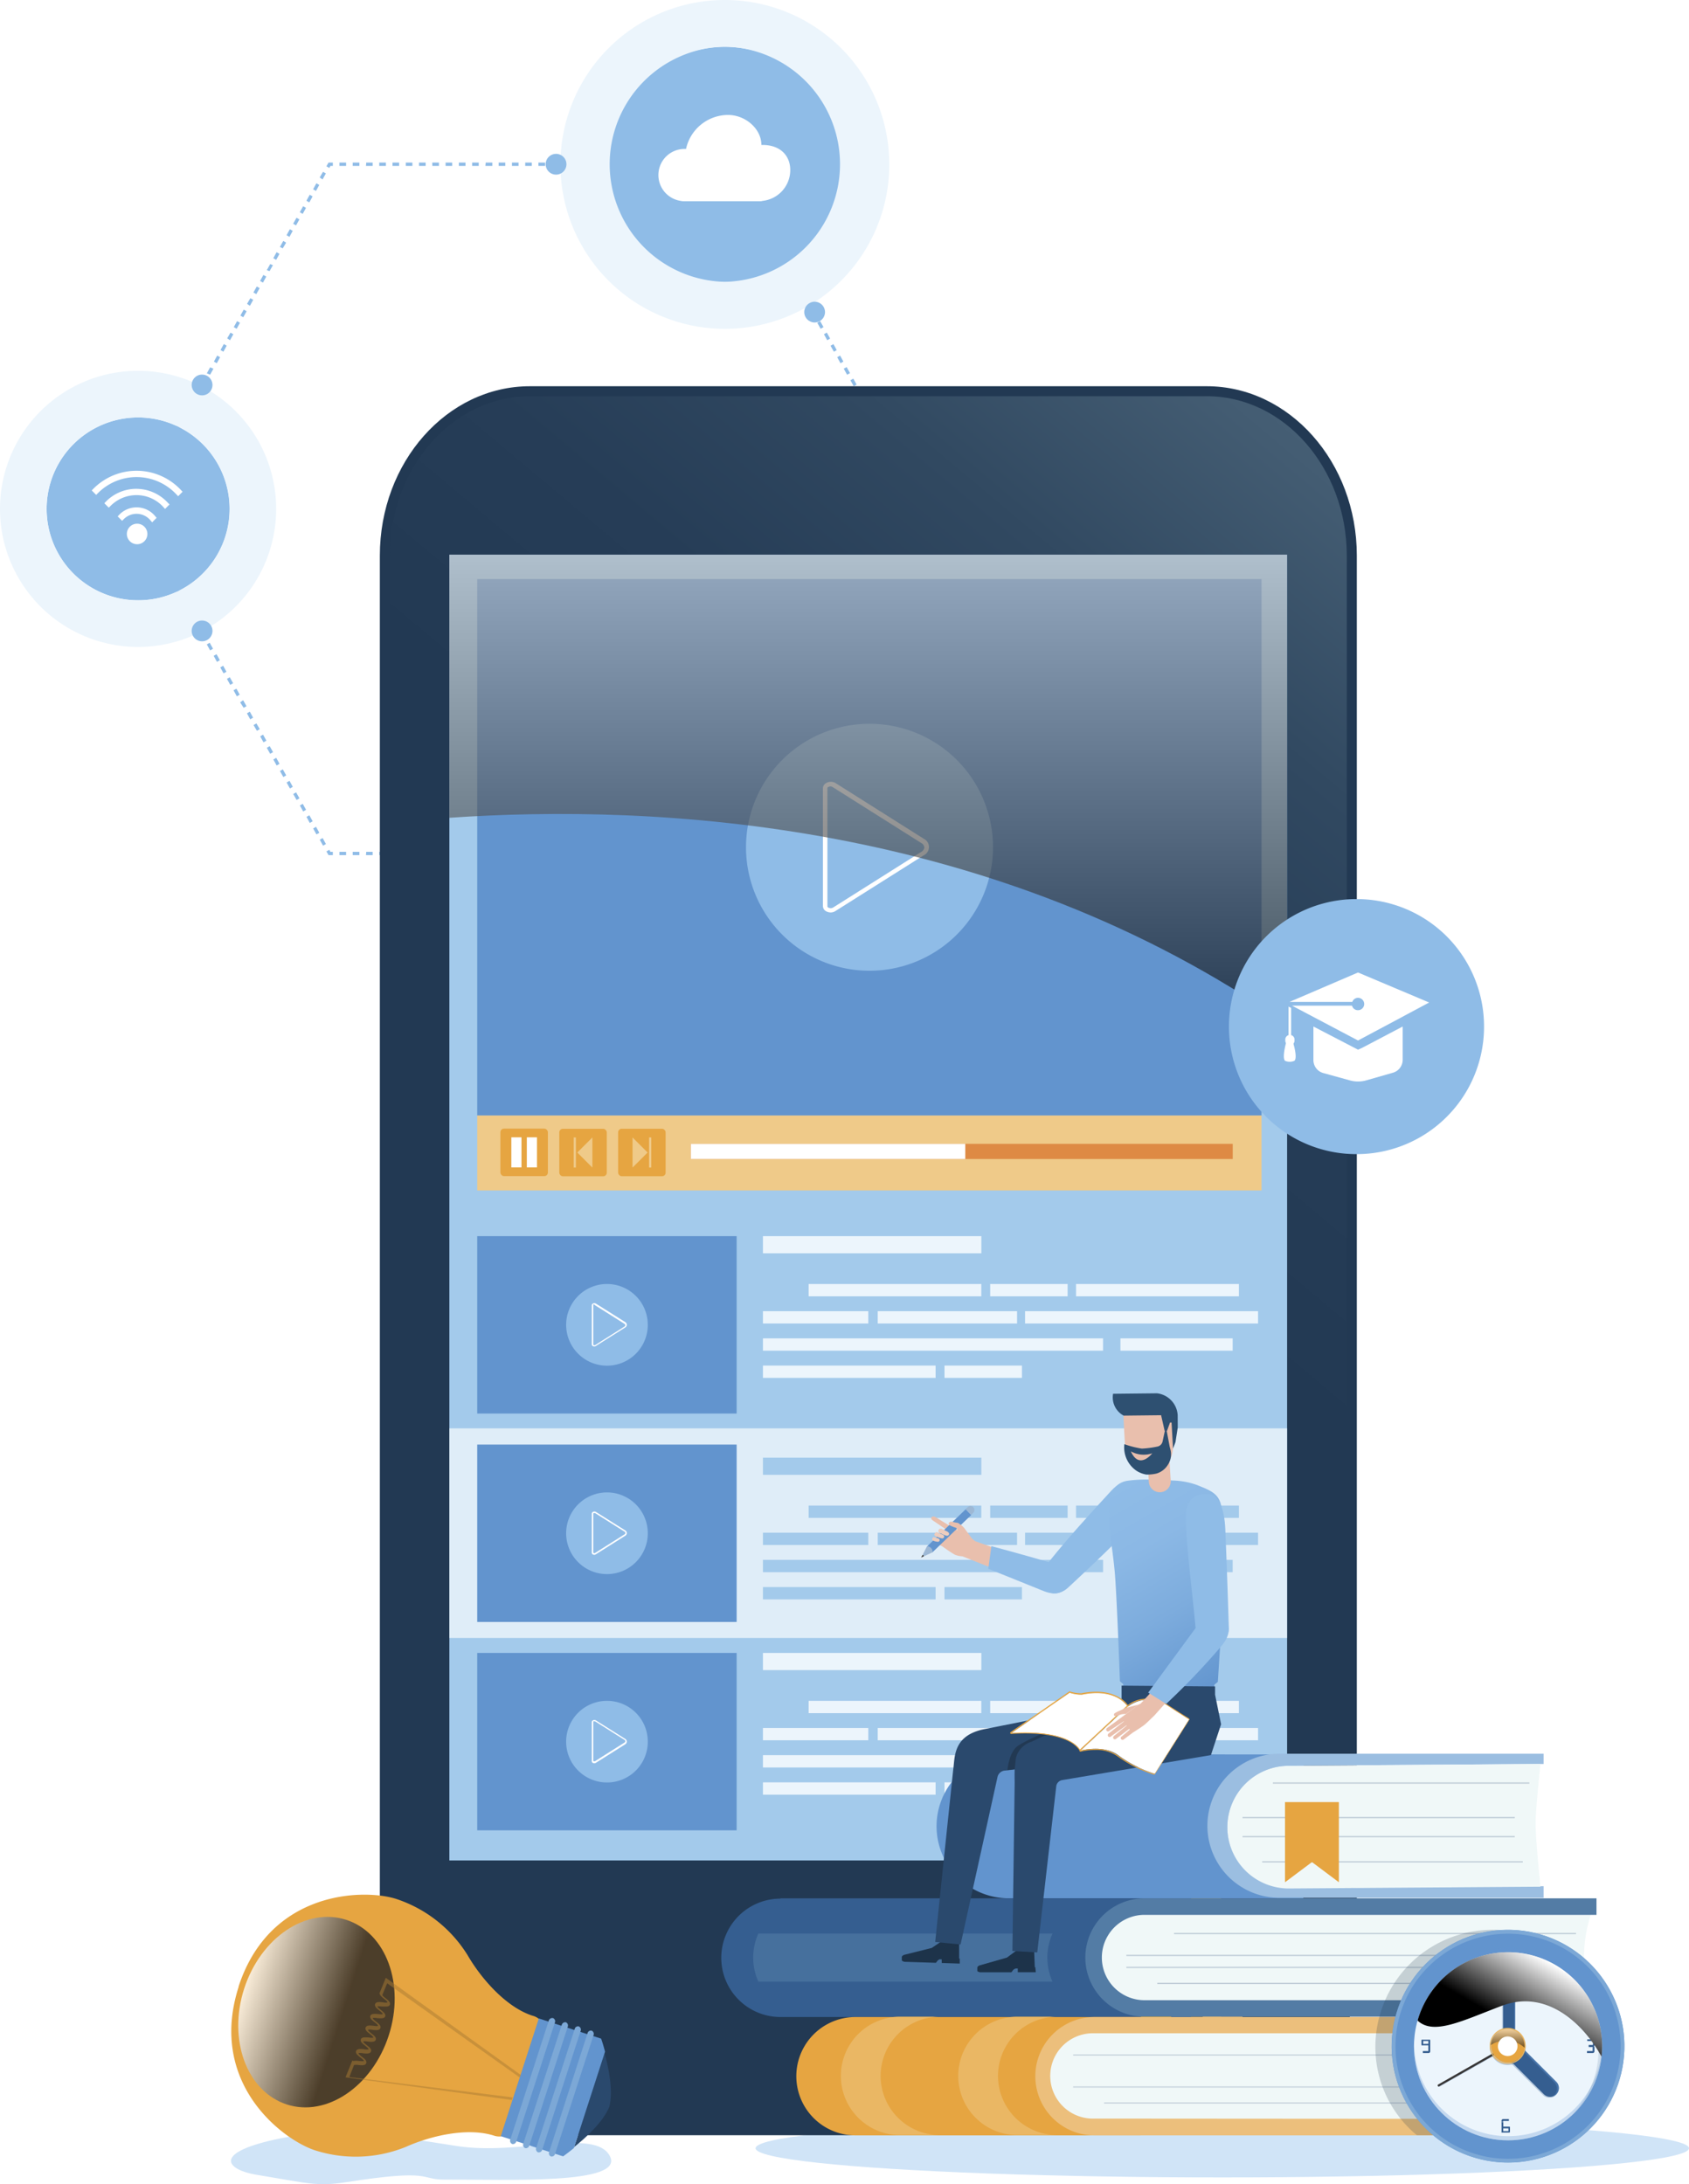<svg xmlns="http://www.w3.org/2000/svg" xmlns:xlink="http://www.w3.org/1999/xlink" viewBox="0 0 281.33 363.85"><defs><style>.cls-1{fill:none;}.cls-2{isolation:isolate;}.cls-3{clip-path:url(#clip-path);}.cls-4{fill:#d0e4f7;}.cls-5{fill:#8fbce7;}.cls-6{fill:#ecf5fc;}.cls-7{fill:#fff;}.cls-8{fill:url(#linear-gradient);}.cls-9{fill:#223953;}.cls-10{fill:#a3caeb;}.cls-11,.cls-40,.cls-43{fill:#6294ce;}.cls-12{fill:#f8fcfe;opacity:0.7;}.cls-13{fill:#efca89;}.cls-14{fill:#e6a541;}.cls-15{fill:#de8a44;}.cls-16,.cls-28{opacity:0.6;}.cls-16,.cls-17,.cls-44,.cls-45{mix-blend-mode:screen;}.cls-16{fill:url(#linear-gradient-2);}.cls-17{opacity:0.8;fill:url(#linear-gradient-3);}.cls-18{fill:#2a496d;}.cls-19{fill:#7ca8d6;}.cls-20{fill:#aa7c35;}.cls-20,.cls-44{opacity:0.5;}.cls-21{fill:#9bbee1;}.cls-22{fill:#f0f8f8;}.cls-23{opacity:0.25;}.cls-24{fill:#304c77;}.cls-25{fill:#e7ac32;}.cls-26,.cls-41,.cls-42{fill:#355e90;}.cls-27,.cls-28{fill:#537ca5;}.cls-29{fill:#eab764;}.cls-30{fill:#ecbf7c;}.cls-31,.cls-39{opacity:0.2;}.cls-32{fill:#e9bfad;}.cls-33{fill:#9db8d5;}.cls-34{fill:#373636;}.cls-35{fill:#edcdbe;}.cls-36{fill:url(#linear-gradient-4);}.cls-37{fill:#2e5071;}.cls-38,.cls-39{fill:#1d334a;}.cls-40,.cls-42{opacity:0.3;}.cls-41{opacity:0.15;}.cls-43{opacity:0.4;}.cls-44{fill:url(#linear-gradient-5);}.cls-45{fill:url(#linear-gradient-6);}</style><clipPath id="clip-path"><rect class="cls-1" x="-261.39" y="419.18" width="733.97" height="304.87"></rect></clipPath><linearGradient id="linear-gradient" x1="46.72" y1="326.69" x2="242.53" y2="93.34" gradientUnits="userSpaceOnUse"><stop offset="0.59" stop-color="#223953"></stop><stop offset="0.73" stop-color="#263d57"></stop><stop offset="0.86" stop-color="#314961"></stop><stop offset="0.99" stop-color="#445d73"></stop><stop offset="1" stop-color="#455e74"></stop></linearGradient><linearGradient id="linear-gradient-2" x1="144.61" y1="61.91" x2="144.61" y2="170.6" gradientUnits="userSpaceOnUse"><stop offset="0" stop-color="#fff"></stop><stop offset="1"></stop></linearGradient><linearGradient id="linear-gradient-3" x1="-1434.84" y1="539.7" x2="-1434.84" y2="565.04" gradientTransform="translate(-31.19 -1199.94) rotate(-72.07)" gradientUnits="userSpaceOnUse"><stop offset="0" stop-color="#fff"></stop><stop offset="0.57" stop-color="#454444"></stop><stop offset="0.67" stop-color="#262424"></stop></linearGradient><linearGradient id="linear-gradient-4" x1="184.84" y1="248.11" x2="203.8" y2="280.94" gradientUnits="userSpaceOnUse"><stop offset="0" stop-color="#8fbce7"></stop><stop offset="0.29" stop-color="#8bb8e5"></stop><stop offset="0.6" stop-color="#7dacdd"></stop><stop offset="0.93" stop-color="#6799d1"></stop><stop offset="1" stop-color="#6294ce"></stop></linearGradient><linearGradient id="linear-gradient-5" x1="251.14" y1="337.96" x2="251.14" y2="341.07" xlink:href="#linear-gradient-2"></linearGradient><linearGradient id="linear-gradient-6" x1="258.46" y1="326.97" x2="248.66" y2="343.95" gradientUnits="userSpaceOnUse"><stop offset="0" stop-color="#fff"></stop><stop offset="0.63"></stop></linearGradient></defs><g class="cls-2"><g id="Layer_1" data-name="Layer 1"><g class="cls-3"><image width="7990" height="5327" transform="translate(-261.39 289.17) scale(0.09)"></image></g><ellipse class="cls-4" cx="203.59" cy="357.86" rx="77.74" ry="4.86"></ellipse><polygon class="cls-5" points="54.85 27.98 55.04 27.64 55.44 27.64 55.44 27.08 54.72 27.08 54.37 27.7 54.85 27.98"></polygon><path class="cls-5" d="M56.54,27.64h1.11v-.56H56.54Zm2.21,0h1.11v-.56H58.75Zm2.21,0h1.11v-.56H61Zm2.21,0h1.11v-.56H63.17Zm2.21,0h1.1v-.56h-1.1Zm2.21,0h1.1v-.56h-1.1Zm2.21,0h1.1v-.56H69.8Zm2.21,0h1.1v-.56H72Zm2.21,0h1.1v-.56h-1.1Zm2.21,0h1.1v-.56h-1.1Zm2.21,0h1.1v-.56h-1.1Zm2.21,0H82v-.56h-1.1Zm2.21,0h1.1v-.56h-1.1Zm2.21,0h1.1v-.56h-1.1Zm2.21,0h1.1v-.56h-1.1Zm2.2,0h1.11v-.56H89.68Zm2.21,0H93v-.56H91.89Zm2.21,0h1.11v-.56H94.1Zm2.21,0h1.11v-.56H96.31Zm2.21,0h1.11v-.56H98.52Zm2.21,0h1.11v-.56h-1.11Zm2.21,0h1.11v-.56h-1.11Zm2.21,0h1.11v-.56h-1.11Zm2.21,0h1.11v-.56h-1.11Zm2.21,0h1.11v-.56h-1.11Zm2.21,0h1.11v-.56h-1.11Zm2.21,0h1.1v-.56H114Zm2.21,0h1.1v-.56h-1.1Zm2.21,0h1.1v-.56h-1.1Z"></path><polygon class="cls-5" points="121.21 27.98 121.69 27.7 121.33 27.08 120.62 27.08 120.62 27.64 121.01 27.64 121.21 27.98"></polygon><path class="cls-5" d="M153.25,83.47l.48-.28-.55-1-.48.28Zm-1.11-1.92.48-.27-.55-1-.48.28ZM151,79.64l.48-.28-.55-1-.48.27Zm-1.11-1.91.48-.28-.55-1-.48.28Zm-1.1-1.92.48-.27-.55-1-.48.28Zm-1.11-1.91.48-.28-.55-1-.48.27ZM146.62,72l.48-.28-.55-1-.48.28Zm-1.11-1.92.48-.27-.55-1-.48.28Zm-1.1-1.91.48-.28-.55-.95-.48.27Zm-1.11-1.91.48-.28-.55-1-.48.28Zm-1.1-1.92.48-.27-.55-1-.48.28Zm-1.1-1.91.48-.28-.56-1-.48.27ZM140,60.51l.48-.28-.55-1-.48.28Zm-1.1-1.92.47-.27-.55-1-.48.28Zm-1.11-1.91.48-.28-.55-1-.48.28Zm-1.1-1.91.48-.28-.56-1-.48.28Zm-1.11-1.92.48-.28-.55-1-.48.28Zm-1.1-1.91.48-.28-.56-1-.48.28ZM133.36,49l.48-.28-.55-1-.48.28Zm-1.1-1.92.48-.28-.56-.95-.48.28Zm-1.11-1.91.48-.28-.55-1-.48.28Zm-1.1-1.92.48-.27-.56-1-.48.28Zm-1.11-1.91.48-.28-.55-1-.48.27Zm-1.1-1.91.48-.28-.55-1-.48.28Zm-1.11-1.92.48-.27-.55-1-.48.28Zm-1.1-1.91.48-.28-.55-1-.48.27Zm-1.11-1.91.48-.28-.55-1-.48.28Zm-1.1-1.92.48-.27-.55-1-.48.28Zm-1.11-1.91.48-.28-.55-.95-.48.27Z"></path><polygon class="cls-5" points="154.28 85.39 154.64 84.77 154.28 84.15 153.8 84.43 154 84.77 153.8 85.11 154.28 85.39"></polygon><path class="cls-5" d="M122.24,140.88l.55-1-.48-.28-.55,1Zm1.11-1.92.55-1-.48-.28-.55,1Zm1.1-1.91.55-1-.48-.27-.55,1Zm1.11-1.91.55-1-.48-.28-.55,1Zm1.1-1.92.55-.95-.48-.28-.55,1Zm1.11-1.91.55-1-.48-.28-.55,1Zm1.1-1.91.55-1-.48-.28-.55,1Zm1.1-1.92.56-1-.48-.28-.56,1Zm1.11-1.91.55-1-.48-.28-.55,1Zm1.1-1.91.56-1-.48-.28-.56,1Zm1.11-1.92.55-1-.48-.27-.55.95Zm1.1-1.91.56-1-.48-.28-.56,1Zm1.11-1.92.55-1-.48-.28-.55,1Zm1.1-1.91.56-1-.48-.27-.56,1Zm1.11-1.91.55-1-.48-.28-.55,1Zm1.1-1.92.56-1-.48-.28-.56,1Zm1.11-1.91.55-1L140,109l-.55,1Zm1.1-1.91.56-1-.48-.28-.56,1Zm1.11-1.92.55-1-.48-.28-.55,1Zm1.1-1.91.55-1-.48-.27-.55.95Zm1.11-1.91.55-1-.48-.28-.55,1Zm1.1-1.92.55-1-.48-.28-.55,1Zm1.11-1.91.55-1-.48-.28-.55,1Zm1.1-1.91.55-1-.48-.28-.55,1ZM148.76,95l.55-1-.48-.28-.55,1Zm1.1-1.91.55-1-.48-.28-.55,1ZM151,91.12l.55-1-.48-.28-.55,1Zm1.1-1.91.55-1-.48-.27-.55,1Zm1.1-1.91.56-1-.48-.28-.56,1Z"></path><polygon class="cls-5" points="120.62 142.45 121.33 142.45 121.69 141.83 121.21 141.56 121.01 141.9 120.62 141.9 120.62 142.45"></polygon><path class="cls-5" d="M56.54,142.45h1.11v-.55H56.54Zm2.21,0h1.11v-.55H58.75Zm2.21,0h1.11v-.55H61Zm2.21,0h1.11v-.55H63.17Zm2.21,0h1.1v-.55h-1.1Zm2.21,0H68.7v-.55H67.59Zm2.21,0h1.1v-.55H69.8Zm2.21,0h1.1v-.55H72Zm2.21,0h1.1v-.55h-1.1Zm2.21,0h1.1v-.55h-1.1Zm2.21,0h1.1v-.55h-1.1Zm2.21,0H82v-.55h-1.1Zm2.21,0h1.1v-.55h-1.1Zm2.21,0h1.1v-.55h-1.1Zm2.21,0h1.1v-.55h-1.1Zm2.21,0h1.1v-.55h-1.1Zm2.2,0H93v-.55H91.89Zm2.21,0h1.11v-.55H94.1Zm2.21,0h1.11v-.55H96.31Zm2.21,0h1.11v-.55H98.52Zm2.21,0h1.11v-.55h-1.11Zm2.21,0h1.11v-.55h-1.11Zm2.21,0h1.11v-.55h-1.11Zm2.21,0h1.11v-.55h-1.11Zm2.21,0h1.11v-.55h-1.11Zm2.21,0h1.11v-.55h-1.11Zm2.21,0h1.11v-.55H114Zm2.21,0h1.1v-.55h-1.1Zm2.21,0h1.1v-.55h-1.1Z"></path><polygon class="cls-5" points="54.72 142.45 55.44 142.45 55.44 141.9 55.04 141.9 54.85 141.56 54.37 141.83 54.72 142.45"></polygon><path class="cls-5" d="M53.81,140.88l.48-.28-.55-1-.48.28ZM52.71,139l.48-.27-.55-1-.48.28Zm-1.11-1.91.48-.28-.55-1-.48.27Zm-1.1-1.91.48-.28-.55-1-.48.28Zm-1.1-1.92.48-.27-.56-1-.48.28Zm-1.11-1.91.48-.28-.55-1-.48.28Zm-1.1-1.91.48-.28-.56-1-.48.28Zm-1.11-1.92.48-.28-.55-1-.48.28ZM45,125.57l.48-.28-.56-1-.48.28Zm-1.11-1.91.48-.28-.55-1-.48.28Zm-1.1-1.92.48-.28-.56-.95-.48.27Zm-1.11-1.91.48-.28-.55-1-.48.28Zm-1.1-1.92.48-.27-.56-1L40,117ZM39.45,116l.48-.28-.55-1-.48.27Zm-1.1-1.91.48-.28-.56-1-.47.28Zm-1.11-1.92.48-.27-.55-1-.48.28Zm-1.1-1.91.48-.28-.55-1-.48.27ZM35,108.35l.48-.28-.55-1-.48.28Zm-1.1-1.92.48-.27-.55-1-.48.28Zm-1.11-1.91.48-.28-.55-.95-.48.27Zm-1.1-1.91.48-.28-.55-1-.48.28Zm-1.11-1.92.48-.27-.55-1-.48.28Zm-1.1-1.91L30,98.5l-.55-1-.48.27Zm-1.1-1.91.47-.28-.55-1-.48.28ZM27.3,95l.48-.28-.55-1-.48.28ZM26.2,93l.48-.28-.56-1-.48.28Zm-1.11-1.91.48-.28-.55-1-.48.28ZM24,89.21l.48-.28-.56-1-.48.28ZM22.88,87.3l.48-.28-.55-1-.48.28Z"></path><polygon class="cls-5" points="21.78 85.39 22.26 85.11 22.06 84.77 22.25 84.43 21.78 84.15 21.42 84.77 21.78 85.39"></polygon><path class="cls-5" d="M22.81,83.47l.55-1-.48-.28-.55,1Zm1.1-1.91.56-1L24,80.32l-.56,1ZM25,79.64l.55-1-.48-.28-.55,1Zm1.1-1.91.55-1-.48-.28-.55,1Zm1.11-1.92.55-1-.48-.28-.55,1Zm1.1-1.91.55-1-.48-.27-.55,1ZM29.44,72,30,71l-.48-.28-.55,1Zm1.1-1.92.55-.95-.48-.28-.55,1Zm1.11-1.91.55-1-.48-.27-.55.95Zm1.1-1.91.55-1L32.82,65l-.55,1Zm1.11-1.92.55-.95-.48-.28-.55,1ZM35,62.42l.55-1L35,61.19l-.55,1Zm1.11-1.91.55-1-.48-.28-.55,1Zm1.1-1.92.55-1-.48-.28-.55,1Zm1.1-1.91.56-1-.48-.27-.55.95Zm1.11-1.91.55-1-.48-.28-.55,1Zm1.1-1.92.56-1-.48-.28-.56,1Zm1.11-1.91.55-1-.48-.27-.55.95ZM42.69,49l.56-1-.48-.28-.56,1Zm1.11-1.92.55-1-.48-.28-.55,1Zm1.1-1.91.56-1L45,44l-.56,1ZM46,43.29l.55-1-.48-.28-.55,1Zm1.1-1.92.56-.95-.48-.28-.56,1Zm1.11-1.91.55-1-.48-.28-.55,1Zm1.1-1.91.56-1-.48-.28-.56,1Zm1.11-1.92.55-1-.48-.28-.55,1Zm1.1-1.91.55-1-.48-.28-.55,1Zm1.11-1.91.55-1-.48-.28-.55,1Zm1.1-1.92.55-1-.48-.27-.55.95Z"></path><path class="cls-5" d="M23,100h0A15.23,15.23,0,0,0,38.26,84.77h0A15.23,15.23,0,0,0,23,69.54h0A15.23,15.23,0,0,0,7.76,84.77h0A15.23,15.23,0,0,0,23,100Z"></path><path class="cls-6" d="M23,69.54A15.23,15.23,0,0,0,23,100h0a15.23,15.23,0,0,0,0-30.46h0m0-7.77h0a23,23,0,1,1-23,23,23,23,0,0,1,23-23Z"></path><path class="cls-5" d="M120.71,47h.05a19.59,19.59,0,0,0,19.59-19.59h0a19.6,19.6,0,0,0-19.59-19.6h-.05a19.6,19.6,0,0,0-19.59,19.6h0A19.59,19.59,0,0,0,120.71,47Z"></path><path class="cls-6" d="M120.71,7.76a19.6,19.6,0,0,0,0,39.19h.05a19.6,19.6,0,0,0,0-39.19h-.05m0-7.76h.05a27.39,27.39,0,1,1-.05,0Z"></path><path class="cls-5" d="M90.89,27.36a1.73,1.73,0,1,0,1.73-1.73A1.73,1.73,0,0,0,90.89,27.36Z"></path><path class="cls-5" d="M31.93,64.12a1.73,1.73,0,1,0,1.73-1.72A1.72,1.72,0,0,0,31.93,64.12Z"></path><path class="cls-5" d="M31.93,105.09a1.73,1.73,0,1,0,1.73-1.72A1.72,1.72,0,0,0,31.93,105.09Z"></path><circle class="cls-5" cx="135.69" cy="51.99" r="1.73"></circle><path class="cls-7" d="M131.63,28.33c0-2.4-1.67-4.26-4.81-4.18,0-2.71-2.67-5-5.55-5a7.18,7.18,0,0,0-7,5.66l-.3,0a4.35,4.35,0,0,0-.61,8.65,2.39,2.39,0,0,0,.53.06h12.73a1.52,1.52,0,0,0,.42-.06A5.16,5.16,0,0,0,131.63,28.33Z"></path><path class="cls-7" d="M24.55,88.94a1.71,1.71,0,1,1-1.71-1.7A1.71,1.71,0,0,1,24.55,88.94Z"></path><path class="cls-7" d="M25.86,86a4,4,0,0,0-6-.25l-.26.27.74.74.27-.27a3,3,0,0,1,4.46.2l.27.32.75-.75Z"></path><path class="cls-7" d="M28,83.8a7.15,7.15,0,0,0-5.28-2.37,7.07,7.07,0,0,0-5.08,2.13l-.26.27.74.74.27-.27a6.07,6.07,0,0,1,4.33-1.82,6,6,0,0,1,4.5,2l.27.3.75-.75Z"></path><path class="cls-7" d="M30.16,81.65a10.13,10.13,0,0,0-14.62-.22l-.26.27.74.74.27-.27a9.07,9.07,0,0,1,13.11.21l.27.28.74-.74Z"></path><path class="cls-8" d="M64.12,327.49c0,15.12,10.81,27.39,24.15,27.39H201c13.34,0,24.15-12.27,24.15-27.39V92.55c0-15.13-10.81-27.39-24.15-27.39H88.27c-13.34,0-24.15,12.26-24.15,27.39Z"></path><path class="cls-9" d="M201,355.69H88.27c-13.77,0-25-12.65-25-28.2V92.55c0-15.56,11.2-28.21,25-28.21H201c13.77,0,25,12.65,25,28.21V327.49C226,343,214.75,355.69,201,355.69ZM88.27,66C75.41,66,64.94,77.9,64.94,92.55V327.49c0,14.65,10.47,26.57,23.33,26.57H201c12.86,0,23.33-11.92,23.33-26.57V92.55C224.31,77.9,213.84,66,201,66Z"></path><path class="cls-10" d="M74.85,309.92V92.4H214.39V309.92Z"></path><rect class="cls-11" x="79.49" y="205.92" width="43.21" height="29.55"></rect><path class="cls-5" d="M101.1,227.5h0a6.81,6.81,0,0,1-6.8-6.8h0a6.81,6.81,0,0,1,6.8-6.81h0a6.8,6.8,0,0,1,6.8,6.81h0A6.8,6.8,0,0,1,101.1,227.5Z"></path><path class="cls-7" d="M99,224.3a.54.54,0,0,1-.25-.06.35.35,0,0,1-.18-.29v-6.51a.33.33,0,0,1,.18-.28.51.51,0,0,1,.51,0l4.87,3.07a.56.56,0,0,1,.28.46.54.54,0,0,1-.28.45l-4.87,3.07A.47.47,0,0,1,99,224.3Zm0-7a.21.21,0,0,0-.12,0s-.06,0-.06.06V224s0,.06.06.07a.28.28,0,0,0,.25,0l4.86-3.07a.3.3,0,0,0,.17-.24.31.31,0,0,0-.17-.25l-4.86-3.07A.31.31,0,0,0,99,217.35Z"></path><rect class="cls-6" x="127.08" y="205.92" width="36.38" height="2.86"></rect><rect class="cls-6" x="134.69" y="213.89" width="28.76" height="2.05"></rect><rect class="cls-6" x="164.93" y="213.89" width="12.9" height="2.05"></rect><rect class="cls-6" x="179.23" y="213.89" width="27.13" height="2.05"></rect><rect class="cls-6" x="127.08" y="227.48" width="28.76" height="2.05"></rect><rect class="cls-6" x="157.32" y="227.48" width="12.9" height="2.05"></rect><rect class="cls-6" x="127.08" y="218.42" width="17.55" height="2.05"></rect><rect class="cls-6" x="146.2" y="218.42" width="23.21" height="2.05"></rect><rect class="cls-6" x="170.74" y="218.42" width="38.81" height="2.05"></rect><rect class="cls-6" x="127.08" y="222.95" width="56.65" height="2.05"></rect><rect class="cls-6" x="186.63" y="222.95" width="18.69" height="2.05"></rect><rect class="cls-11" x="79.49" y="275.35" width="43.21" height="29.55"></rect><path class="cls-5" d="M101.1,296.93h0a6.8,6.8,0,0,1-6.8-6.8h0a6.8,6.8,0,0,1,6.8-6.8h0a6.79,6.79,0,0,1,6.8,6.8h0A6.79,6.79,0,0,1,101.1,296.93Z"></path><path class="cls-7" d="M99,293.73a.54.54,0,0,1-.25-.06.35.35,0,0,1-.18-.29v-6.5a.33.33,0,0,1,.18-.29.51.51,0,0,1,.51,0l4.87,3.07a.56.56,0,0,1,.28.46.57.57,0,0,1-.28.46l-4.87,3.07A.56.56,0,0,1,99,293.73Zm0-7a.21.21,0,0,0-.12,0s-.06,0-.06.07v6.5s0,.06.06.07a.28.28,0,0,0,.25,0l4.86-3.07a.3.3,0,0,0,.17-.24.29.29,0,0,0-.17-.24l-4.86-3.07A.22.22,0,0,0,99,286.78Z"></path><rect class="cls-6" x="127.08" y="275.35" width="36.38" height="2.86"></rect><rect class="cls-6" x="134.69" y="283.33" width="28.76" height="2.05"></rect><rect class="cls-6" x="164.93" y="283.33" width="12.9" height="2.05"></rect><rect class="cls-6" x="179.23" y="283.33" width="27.13" height="2.05"></rect><rect class="cls-6" x="127.08" y="296.91" width="28.76" height="2.05"></rect><rect class="cls-6" x="157.32" y="296.91" width="12.9" height="2.05"></rect><rect class="cls-6" x="127.08" y="287.85" width="17.55" height="2.05"></rect><rect class="cls-6" x="146.2" y="287.85" width="23.21" height="2.05"></rect><rect class="cls-6" x="170.74" y="287.85" width="38.81" height="2.05"></rect><rect class="cls-6" x="127.08" y="292.38" width="56.65" height="2.05"></rect><rect class="cls-6" x="186.63" y="292.38" width="18.69" height="2.05"></rect><rect class="cls-12" x="74.85" y="237.94" width="139.54" height="34.92"></rect><rect class="cls-11" x="79.49" y="240.64" width="43.21" height="29.55"></rect><path class="cls-5" d="M101.1,262.22h0a6.81,6.81,0,0,1-6.8-6.81h0a6.81,6.81,0,0,1,6.8-6.8h0a6.8,6.8,0,0,1,6.8,6.8h0A6.8,6.8,0,0,1,101.1,262.22Z"></path><path class="cls-7" d="M99,259a.54.54,0,0,1-.25-.06.33.33,0,0,1-.18-.28v-6.51a.35.35,0,0,1,.18-.29.51.51,0,0,1,.51,0l4.87,3.07a.54.54,0,0,1,.28.45.56.56,0,0,1-.28.46l-4.87,3.07A.46.46,0,0,1,99,259Zm0-6.94a.21.21,0,0,0-.12,0,.07.07,0,0,0-.06.06v6.51s0,.05.06.06a.25.25,0,0,0,.25,0l4.86-3.07a.26.26,0,0,0,0-.49l-4.86-3.07A.31.31,0,0,0,99,252.07Z"></path><rect class="cls-10" x="127.08" y="242.82" width="36.38" height="2.86"></rect><rect class="cls-10" x="134.69" y="250.8" width="28.76" height="2.05"></rect><rect class="cls-10" x="164.93" y="250.8" width="12.9" height="2.05"></rect><rect class="cls-10" x="179.23" y="250.8" width="27.13" height="2.05"></rect><rect class="cls-10" x="127.08" y="264.38" width="28.76" height="2.05"></rect><rect class="cls-10" x="157.32" y="264.38" width="12.9" height="2.05"></rect><rect class="cls-10" x="127.08" y="255.32" width="17.55" height="2.05"></rect><rect class="cls-10" x="146.2" y="255.32" width="23.21" height="2.05"></rect><rect class="cls-10" x="170.74" y="255.32" width="38.81" height="2.05"></rect><rect class="cls-10" x="127.08" y="259.85" width="56.65" height="2.05"></rect><rect class="cls-10" x="186.63" y="259.85" width="18.69" height="2.05"></rect><rect class="cls-13" x="79.49" y="185.81" width="130.64" height="12.5"></rect><rect class="cls-14" x="83.35" y="188.01" width="7.91" height="7.91" rx="0.6"></rect><rect class="cls-7" x="85.17" y="189.46" width="1.69" height="5.01"></rect><rect class="cls-7" x="87.75" y="189.46" width="1.69" height="5.01"></rect><rect class="cls-14" x="93.16" y="188.04" width="7.91" height="7.91" rx="0.6"></rect><rect class="cls-13" x="95.56" y="189.48" width="0.37" height="5.01"></rect><polygon class="cls-13" points="96.16 191.99 98.67 194.5 98.67 189.48 96.16 191.99"></polygon><rect class="cls-14" x="102.97" y="188.04" width="7.91" height="7.91" rx="0.6" transform="translate(213.84 383.98) rotate(180)"></rect><rect class="cls-13" x="108.1" y="189.48" width="0.37" height="5.01" transform="translate(216.58 383.97) rotate(180)"></rect><polygon class="cls-13" points="107.87 191.99 105.36 194.5 105.36 189.48 107.87 191.99"></polygon><rect class="cls-15" x="115.06" y="190.56" width="90.26" height="2.52" transform="translate(320.39 383.63) rotate(180)"></rect><rect class="cls-7" x="115.06" y="190.56" width="45.71" height="2.52" transform="translate(275.84 383.63) rotate(180)"></rect><rect class="cls-11" x="79.49" y="96.47" width="130.64" height="89.34"></rect><path class="cls-5" d="M144.83,161.71h0a20.57,20.57,0,0,1-20.57-20.57h0a20.57,20.57,0,0,1,20.57-20.57h0a20.57,20.57,0,0,1,20.57,20.57h0A20.57,20.57,0,0,1,144.83,161.71Z"></path><path class="cls-7" d="M138.36,152a1.63,1.63,0,0,1-.74-.19,1,1,0,0,1-.55-.86V131.3a1,1,0,0,1,.55-.86,1.54,1.54,0,0,1,1.54,0l14.7,9.28a1.53,1.53,0,0,1,0,2.76l-14.7,9.28A1.47,1.47,0,0,1,138.36,152Zm0-21a.76.76,0,0,0-.38.09c-.05,0-.16.1-.16.19V151c0,.09.11.17.16.19a.81.81,0,0,0,.77,0l14.7-9.28a.94.94,0,0,0,.51-.74.93.93,0,0,0-.51-.74l-14.7-9.28A.78.78,0,0,0,138.37,131Z"></path><path class="cls-16" d="M74.85,136.23c34.29-2.37,90.92.38,139.53,34.37V92.4H74.85Z"></path><path class="cls-4" d="M74,363.08c10.55-.05,30,.89,27.6-3.88s-15.07-.1-25.45-1.7-19.79-3.44-30.41-1.08-7.73,5.08-3.07,5.85c8.57,1.41,10.09,2,15,1.24C72.22,361.24,69.85,363.1,74,363.08Z"></path><path class="cls-14" d="M88.69,335.78c-4.48-1.45-8.62-6.31-10.81-10.09A22.14,22.14,0,0,0,66,316.33c-5.26-1.71-21-1.53-26.26,14.59h0V331l0,0h0c-5.16,16.16,7.48,25.51,12.75,27.21a22.17,22.17,0,0,0,15.14-.59c4-1.79,10.2-3.3,14.68-1.85a2.79,2.79,0,0,0,1.17.12l6.32-19.54A2.64,2.64,0,0,0,88.69,335.78Z"></path><path class="cls-17" d="M57.67,319.81c6.66,2.15,9.83,10.78,7.08,19.27s-10.37,13.64-17,11.48-9.83-10.78-7.08-19.28S51,317.65,57.67,319.81Z"></path><path class="cls-18" d="M101.51,350.93h0v-.05h0c.66-2.71-.16-6.53-.81-8.87l-5.07,15.65C97.55,356.13,100.44,353.52,101.51,350.93Z"></path><path class="cls-11" d="M93.79,359.21s.76-.53,1.8-1.38l5.19-16.06c-.34-1.3-.65-2.17-.65-2.17l-10.38-3.36-6.34,19.61Z"></path><path class="cls-19" d="M92.12,336.18a.58.58,0,0,1,.3.76L86,356.71a.58.58,0,0,1-.69.44h0a.58.58,0,0,1-.3-.76l6.39-19.77a.6.6,0,0,1,.7-.44Z"></path><path class="cls-19" d="M94.26,336.88a.58.58,0,0,1,.3.76L88.17,357.4a.59.59,0,0,1-.69.44h0a.59.59,0,0,1-.31-.76l6.4-19.76a.59.59,0,0,1,.69-.44Z"></path><path class="cls-19" d="M96.41,337.57a.58.58,0,0,1,.3.76L90.32,358.1a.6.6,0,0,1-.7.44h0a.59.59,0,0,1-.3-.77L95.72,338a.58.58,0,0,1,.69-.44Z"></path><path class="cls-19" d="M98.55,338.27a.59.59,0,0,1,.31.76l-6.4,19.76a.59.59,0,0,1-.69.44h0a.58.58,0,0,1-.3-.76l6.39-19.76a.58.58,0,0,1,.69-.44Z"></path><path class="cls-20" d="M86.57,346.07l.14-.44-22.22-16-.23-.17-1,2.47h0s0,0,0,0l-.07.19.06,0c.05.3.38.57.72.84.18.14.61.48.57.58s-.58.06-.82,0c-.53-.05-1.09-.1-1.24.29s.28.74.7,1.08c.18.14.61.48.57.58s-.58.05-.82,0c-.53,0-1.08-.09-1.24.3s.28.74.7,1.07c.18.15.61.48.57.59s-.58.05-.81,0c-.54-.05-1.09-.1-1.25.3s.28.73.7,1.07c.19.14.62.48.58.58s-.59.05-.82,0c-.54,0-1.09-.09-1.25.3s.28.74.7,1.07c.19.15.62.49.58.59s-.59.05-.82,0c-.54-.05-1.09-.09-1.25.3s.28.74.71,1.07c.18.15.61.49.57.59s-.59,0-.82,0a2.75,2.75,0,0,0-.92,0l-.18-.07-.13.33h0l-1,2.47,27.71,3.77.12-.43L58.19,346l.78-2a2.19,2.19,0,0,1,.78,0c.54.05,1.09.1,1.25-.3s-.28-.74-.7-1.07c-.19-.14-.62-.48-.58-.58s.59-.06.82,0c.54.05,1.09.1,1.25-.3s-.28-.73-.7-1.07c-.19-.14-.62-.48-.58-.58s.59-.06.82,0c.54.05,1.09.1,1.25-.29s-.28-.74-.71-1.07c-.18-.15-.61-.49-.57-.59s.59-.05.82,0c.53.05,1.09.1,1.24-.3s-.28-.74-.7-1.07c-.18-.14-.61-.48-.57-.58s.58-.06.82,0c.53,0,1.09.1,1.24-.3s-.28-.73-.7-1.07c-.18-.14-.61-.48-.57-.58s.58,0,.82,0c.53,0,1.09.09,1.24-.3s-.28-.74-.7-1.07c-.17-.13-.53-.42-.56-.55l.81-1.95Z"></path><path class="cls-11" d="M217.09,316.22H168a12,12,0,0,1-12-12h0a12,12,0,0,1,12-12l49.14.05Z"></path><path class="cls-21" d="M204.43,304.37h0a10.23,10.23,0,0,1,10.22-10.22l42.46-.3v-1.71h-44a12,12,0,0,0-12,12h0a12,12,0,0,0,12,12h44v-1.93l-42.46.3A10.23,10.23,0,0,1,204.43,304.37Z"></path><path class="cls-22" d="M214.65,294.15a10.23,10.23,0,0,0-10.22,10.22h0a10.23,10.23,0,0,0,10.22,10.22l41.94-.3s-.81-7.74-.81-10.59c0-2.26.81-9.85.81-9.85Z"></path><g class="cls-23"><rect class="cls-24" x="212.02" y="296.92" width="42.72" height="0.21"></rect><rect class="cls-24" x="206.96" y="302.67" width="45.35" height="0.21"></rect><rect class="cls-24" x="206.96" y="305.84" width="45.35" height="0.21"></rect><rect class="cls-24" x="210.24" y="310.05" width="43.41" height="0.21"></rect></g><polygon class="cls-14" points="223.01 313.55 218.53 310.19 214.04 313.55 214.04 300.2 223.01 300.2 223.01 313.55"></polygon><rect class="cls-25" x="198.36" y="333.2" width="5.04" height="2.76"></rect><rect class="cls-25" x="198.36" y="316.23" width="5.04" height="2.75"></rect><path class="cls-26" d="M130,316.23h68.4V336H130a9.86,9.86,0,0,1,0-19.72Z"></path><path class="cls-22" d="M265.45,317.61H190.64a8.48,8.48,0,1,0,0,17h74.81a23.27,23.27,0,0,1,0-17Z"></path><path class="cls-27" d="M190.64,333.2a7.11,7.11,0,0,1,0-14.22h75.28v-2.75H190.64a9.86,9.86,0,0,0,0,19.72h75.28V333.2Z"></path><path class="cls-28" d="M175.31,322.1h-49a9.79,9.79,0,0,0,0,8h49a9.79,9.79,0,0,1,0-8Z"></path><g class="cls-23"><rect class="cls-24" x="195.55" y="321.99" width="66.96" height="0.21"></rect><rect class="cls-24" x="187.61" y="325.63" width="71.08" height="0.21"></rect><rect class="cls-24" x="187.61" y="327.63" width="71.08" height="0.21"></rect><rect class="cls-24" x="192.76" y="330.3" width="68.04" height="0.21"></rect></g><rect class="cls-25" x="190.03" y="352.92" width="5.04" height="2.75"></rect><rect class="cls-25" x="190.03" y="335.95" width="5.04" height="2.75"></rect><path class="cls-14" d="M142.53,336H190v19.72h-47.5a9.86,9.86,0,0,1,0-19.72Z"></path><path class="cls-29" d="M146.68,345.81a9.88,9.88,0,0,1,9.86-9.86h-6.62a9.86,9.86,0,1,0,0,19.72h6.62A9.87,9.87,0,0,1,146.68,345.81Z"></path><path class="cls-29" d="M166.23,345.81a9.87,9.87,0,0,1,9.86-9.86h-6.62a9.86,9.86,0,1,0,0,19.72h6.62A9.87,9.87,0,0,1,166.23,345.81Z"></path><polygon class="cls-13" points="200.34 335.95 200.34 338.71 200.34 352.92 200.34 355.67 206.96 355.67 206.96 352.92 206.96 338.71 206.96 335.95 200.34 335.95"></polygon><path class="cls-22" d="M254.26,337.33H182.31a8.49,8.49,0,1,0,0,17h71.95a23.3,23.3,0,0,1,0-17Z"></path><path class="cls-30" d="M182.31,352.92a7.11,7.11,0,1,1,0-14.21h72.42V336H182.31a9.86,9.86,0,0,0,0,19.72h72.42v-2.75Z"></path><g class="cls-31"><rect class="cls-24" x="178.75" y="342.23" width="71.08" height="0.21"></rect><rect class="cls-24" x="178.75" y="347.55" width="71.08" height="0.21"></rect><rect class="cls-24" x="183.9" y="350.22" width="68.04" height="0.21"></rect></g><path class="cls-32" d="M156.27,255.37l1.63.75-.26.77L156,256c-.47-.22-.29-.5-.29-.5A.34.34,0,0,1,156.27,255.37Z"></path><path class="cls-32" d="M155.85,256.19l1.74.81-.12.88-1.84-1c-.42-.27-.33-.54-.33-.54S155.41,255.92,155.85,256.19Z"></path><path class="cls-32" d="M156.88,254.72l1.45.59-.37.78-1.4-.76c-.34-.22-.18-.48-.18-.48A.34.34,0,0,1,156.88,254.72Z"></path><path class="cls-32" d="M155.87,252.75h0l3,1.86-.53.68-2.95-2c-.45-.29-.23-.52-.23-.52S155.34,252.44,155.87,252.75Z"></path><path class="cls-32" d="M167.74,258.61l-5.32-1.88-.45-.36-2.23-1.28-.21-.12-.26-.17-.47-.24c-.08,0-.57.22-1.06,1.17a2.46,2.46,0,0,0-.69,1.92,22.38,22.38,0,0,0,2,1.34,4.17,4.17,0,0,0,1.27.27l6.28,2.49Z"></path><rect class="cls-11" x="157.41" y="250.51" width="1.33" height="9" transform="translate(232.26 -35.7) rotate(46.11)"></rect><path class="cls-33" d="M161.73,250.91h0a.66.66,0,0,1,.66.66v.49a0,0,0,0,1,0,0h-1.33a0,0,0,0,1,0,0v-.49A.66.66,0,0,1,161.73,250.91Z" transform="translate(230.67 -39.46) rotate(46.08)"></path><path class="cls-33" d="M153.88,259.25l1.41-.64s.06,0,.06-.19a1,1,0,0,0-.78-.83.32.32,0,0,0-.2.06l-.7,1.38A.24.24,0,0,1,153.88,259.25Z"></path><path class="cls-34" d="M153.88,259.25a.24.24,0,0,0-.21-.22l-.25.43,0,0Z"></path><path class="cls-32" d="M160.57,254.49l1.46,2-2.5-1.48-.24-.49a6.51,6.51,0,0,1-1-.38c-.5-.32-.17-.59,0-.64a.63.63,0,0,1,.27,0,10.16,10.16,0,0,0,1,.19A4.77,4.77,0,0,1,160.57,254.49Z"></path><path class="cls-35" d="M156.2,256.24l-.63-.18c-.21-.05-.4.41-.22.53a1.82,1.82,0,0,0,.73.23c.39.09.43-.22.43-.22S156.58,256.37,156.2,256.24Z"></path><path class="cls-35" d="M157,255.64s-.36-.15-1-.37c-.21-.08-.46.39-.28.53a3.8,3.8,0,0,0,1.05.44c.41.13.48-.19.48-.19S157.39,255.82,157,255.64Z"></path><path class="cls-35" d="M157.77,255.12s-.39-.19-1.06-.47c-.23-.1-.54.4-.35.57a4.25,4.25,0,0,0,1.16.56c.45.18.56-.18.56-.18S158.19,255.34,157.77,255.12Z"></path><path class="cls-5" d="M173.89,264.58l-.17-.19c-1-1.2-.18-2.74,1.11-4.36,3-3.76,6.66-7.78,10.27-11.7,2.21-2.4,3.82-1.29,4.38-.72l.3.27c1.54,1.26-.05,5-2.36,7.42-4,4.11-9.6,9.25-9.6,9.25C176.55,265.66,174.88,265.78,173.89,264.58Z"></path><path class="cls-5" d="M164.61,261.33l.52-3.77s4.33,1.15,9.86,2.75c2.1.61,3.65,1.74,3.13,3.21h0c-.52,1.46-1.87,2.51-4.29,1.52C169.92,263.45,164.61,261.33,164.61,261.33Z"></path><path class="cls-36" d="M195.44,246.63a12.86,12.86,0,0,1,4,.77c2.26.94,3.9,1.4,4.09,4.33,0,0,.47,5.4.49,7.2,0,2.8-.52,11.18-.52,11.18l-.65,10.05-.58.49v1.19L187,281.66l.09-1.12-.55-.47s-.53-14.86-.89-18.5c-.51-5.14-.9-5.45-.92-10.5,0-2.68,1.29-4.1,3-4.39a20.93,20.93,0,0,1,2.69-.21l2.43,0Z"></path><path class="cls-32" d="M194.75,242.64l-3.64.23.25,4a1.83,1.83,0,0,0,1.94,1.71h0a1.83,1.83,0,0,0,1.7-1.94Z"></path><path class="cls-32" d="M187.39,240.82c0,2.59,1.71,4.73,3.93,4.76s4-2,4.08-4.63c0-.37.29-5.09.23-5.43l-8.49-.14C187.06,235.72,187.39,240.45,187.39,240.82Z"></path><path class="cls-37" d="M196.16,235.73a3.9,3.9,0,0,0-3.43-3.63l-7.33.08a3.44,3.44,0,0,0,1.77,3.64l6.23-.07.61,2.69h.34l.54-1.47.25,0,.25,4.34.41-1.1.37-2.4Z"></path><path class="cls-37" d="M187.28,240.57a14.89,14.89,0,0,0,2.92.74,16.58,16.58,0,0,0,2.6-.34,1.1,1.1,0,0,0,.85-.86l.36-1.67h.34l.47,2.51.14.55a3.13,3.13,0,0,1-.4,2.46h0a3.35,3.35,0,0,1-1.94,1.51,6.73,6.73,0,0,1-1.72.16,4.4,4.4,0,0,1-1.59-.62A4.7,4.7,0,0,1,187.28,240.57Z"></path><path class="cls-32" d="M188.36,241.77a4.41,4.41,0,0,0,3.57.32S189.78,244.93,188.36,241.77Z"></path><path class="cls-38" d="M156.73,326.4h.13V327l3,.1,0-.84h-.1l0-3.08-3-.1-.08.41-1.48,1-4.63,1.16s-.36.15-.36.35v.58s.05.1.42.22l5.26.17.33-.42.31-.18Z"></path><path class="cls-18" d="M164.21,288l23.51-4.69v-2.15h14.05l.77,7.57-3,2.75-8.88.89-23.32,2.58a1.37,1.37,0,0,0-1.19,1.07L160,323.92l-4.23-.42,3-28.69C159.09,292.76,158.63,289,164.21,288Z"></path><path class="cls-38" d="M169.41,327.91h.12l0,.63h3l-.08-.84h-.09l-.12-3.07h-3l-.07.4-1.45,1.07-4.58,1.31s-.36.15-.35.35v.58s0,.1.43.21h5.25l.32-.43.31-.19Z"></path><path class="cls-18" d="M168.63,325l4.14.24,3.17-27.71a1.2,1.2,0,0,1,1-1l24.76-4.16,1.69-5.14-1-4.92v-1.38l-15.57-.13,0,2.43-14,6.46c-3.42,1.42-3.92,2.14-3.81,7.2Z"></path><path class="cls-9" d="M176.64,287.86l-4.84,2.29a3.81,3.81,0,0,0-2.58,2.68l-.21,1.89-1.2.14s.24-3.08,1.81-4.08S175.72,287.69,176.64,287.86Z"></path><path class="cls-7" d="M187.83,284.28s-1.85-3.2-7.65-2a6.67,6.67,0,0,1-2-.31l-9.8,6.77s9.2-.89,11.56,2.88Z"></path><path class="cls-14" d="M178.21,282a6.67,6.67,0,0,0,2,.31,11.94,11.94,0,0,1,2.44-.27c3.9,0,5.21,2.28,5.21,2.28L180,291.61c-1.6-2.56-6.35-3-9.24-3-1.37,0-2.32.09-2.32.09l9.8-6.77m0-.18a.17.17,0,0,0-.1,0l-9.8,6.78a.18.18,0,0,0-.07.2.19.19,0,0,0,.17.12h0s.95-.09,2.3-.09c2.72,0,7.52.37,9.1,2.88a.17.17,0,0,0,.12.08h0a.16.16,0,0,0,.12,0l7.86-7.33a.17.17,0,0,0,0-.21c0-.1-1.41-2.37-5.36-2.37a13,13,0,0,0-2.48.26,6.11,6.11,0,0,1-1.86-.29l-.07,0Z"></path><path class="cls-7" d="M180,291.61s3.94-1.06,6.38.87a20.77,20.77,0,0,0,6,3l5.73-9.07s-1.84-1.13-3.74-2.4a5.71,5.71,0,0,0-6.48.26Z"></path><path class="cls-14" d="M191.19,283.14a5.67,5.67,0,0,1,3.12.88c1.9,1.27,3.74,2.4,3.74,2.4l-5.73,9.07a20.77,20.77,0,0,1-6-3,6.33,6.33,0,0,0-3.93-1.16,10.49,10.49,0,0,0-2.45.29l7.86-7.33a5,5,0,0,1,3.36-1.14m0-.18a5.11,5.11,0,0,0-3.48,1.2l-7.86,7.32a.18.18,0,0,0,0,.21.16.16,0,0,0,.15.09H180a10,10,0,0,1,2.4-.28,6,6,0,0,1,3.82,1.12,21.16,21.16,0,0,0,6,3h0a.19.19,0,0,0,.15-.08l5.73-9.06a.22.22,0,0,0,0-.14.21.21,0,0,0-.08-.11s-1.86-1.14-3.73-2.4a5.87,5.87,0,0,0-3.22-.91Z"></path><path class="cls-32" d="M187.52,284.5l-1.19.55h0a4.27,4.27,0,0,0-.68.36.37.37,0,0,0-.11.19h0v0a.23.23,0,0,0,.07.2c.1.09.25.09.46,0l.81-.24.69-.07,2.08-1.53Z"></path><path class="cls-32" d="M185.58,289.17l-.08.06a.3.3,0,0,0,0,.43.29.29,0,0,0,.4,0l.11-.08,2.46-1.86-.54-.48-2.35,1.91Z"></path><path class="cls-32" d="M186.77,289.31a.3.3,0,1,0,.42.44l.12-.09,1.91-1.44-.68-.41-1.68,1.44Z"></path><path class="cls-32" d="M184.6,288.84a.31.31,0,0,0,0,.43.3.3,0,0,0,.43,0h0l2.91-2.09-.52-.58-2.78,2.19Z"></path><path class="cls-32" d="M184.54,287.75l-.17.13a.3.3,0,0,0,.37.48l.08-.06,2.6-1.73-.38-.66-2.5,1.84Z"></path><path class="cls-32" d="M193.4,280.07l-3.39,3.7-.45.24-1.83,1.38-.17.13-.23.16-.37.3a2,2,0,0,0,.6,1.27,2.16,2.16,0,0,0,1.32,1.24,21.07,21.07,0,0,0,1.81-1.21c.33-.28,1.6-1.52,1.6-1.52l3.3-3.7Z"></path><path class="cls-5" d="M201.85,274.08l-.25,0c-1.55-.2-2.34-1.34-2.51-3.41-.4-4.78-1.51-12.78-1.58-18.1,0-3.26,2.3-3.72,3.1-3.69h.4c2-.15,2.93,2.47,3.08,5.79.26,5.76.6,16.71.6,16.71C204.53,273,203.4,274.27,201.85,274.08Z"></path><path class="cls-5" d="M194.25,283.84l-3-1.88,8.34-11.36c1.29-1.76,2.75-2.1,4-1.12h0c1.21,1,1.61,2.48,0,4.55A119.6,119.6,0,0,1,194.25,283.84Z"></path><path class="cls-39" d="M268.15,341a19.53,19.53,0,0,0-39.06,0A19.1,19.1,0,0,0,236,355.69H261.2A19.1,19.1,0,0,0,268.15,341Z"></path><circle class="cls-11" cx="251.19" cy="340.87" r="19.38" transform="translate(-138.79 505.8) rotate(-76.54)"></circle><path class="cls-19" d="M251.19,321.49a19.38,19.38,0,1,0,19.38,19.38A19.38,19.38,0,0,0,251.19,321.49Zm0,38.13a18.75,18.75,0,1,1,18.75-18.75A18.74,18.74,0,0,1,251.19,359.62Z"></path><circle class="cls-6" cx="251.19" cy="340.87" r="15.67"></circle><path class="cls-40" d="M251.19,355.85a15.66,15.66,0,0,1-15.66-15.32c0,.11,0,.22,0,.34a15.67,15.67,0,0,0,31.34,0c0-.12,0-.23,0-.34A15.66,15.66,0,0,1,251.19,355.85Z"></path><path class="cls-40" d="M251.19,325.2a15.66,15.66,0,0,1,15.66,15.33c0-.12,0-.23,0-.35a15.67,15.67,0,0,0-31.34,0c0,.12,0,.23,0,.35A15.66,15.66,0,0,1,251.19,325.2Z"></path><path class="cls-41" d="M266.86,340.87a15.67,15.67,0,0,0-27-10.87,15.67,15.67,0,0,1,22.15,22.15A15.65,15.65,0,0,0,266.86,340.87Z"></path><path class="cls-42" d="M252.2,341.06h-2V330.89a1,1,0,0,1,1-1h0a1,1,0,0,1,1,1Z"></path><path class="cls-26" d="M252.37,340.69h-2V330.52a1,1,0,0,1,1-1h0a1,1,0,0,1,1,1Z"></path><path class="cls-43" d="M252.37,330.52a1,1,0,0,0-1.81-.62,1,1,0,0,1,.67-.26h0a1,1,0,0,1,1,1v10h.13Z"></path><path class="cls-42" d="M259.1,347l-7.23-7.23-.21.21-1.87,1.87L257,349a1.47,1.47,0,0,0,1.3.41h0l.09,0,.16-.05.09,0,.15-.08.08-.05a1.57,1.57,0,0,0,.21-.17h0A1.47,1.47,0,0,0,259.1,347Z"></path><path class="cls-26" d="M249.93,341.64l2.07-2.07,7.23,7.23a1.47,1.47,0,0,1,0,2.07h0a1.47,1.47,0,0,1-2.07,0Z"></path><path class="cls-43" d="M259.23,346.8,252,339.57l-.2.21,7.11,7.11a1.46,1.46,0,0,1,0,2.08,1.48,1.48,0,0,1-.45.3,1.44,1.44,0,0,0,.77-.4h0A1.47,1.47,0,0,0,259.23,346.8Z"></path><path class="cls-42" d="M239.7,347.64a.19.19,0,0,1-.16-.1.18.18,0,0,1,.07-.25l11.44-6.5a.18.18,0,1,1,.18.32l-11.44,6.5Z"></path><path class="cls-34" d="M239.65,347.58a.19.19,0,0,1-.16-.09.18.18,0,0,1,.07-.25L251,340.71a.18.18,0,1,1,.18.32l-11.48,6.53Z"></path><path class="cls-42" d="M251.13,338a3,3,0,1,0,3,3A3,3,0,0,0,251.13,338Zm2.18,1.21a2.71,2.71,0,0,1,.3.45,2.71,2.71,0,0,0-.3-.45,2.81,2.81,0,0,0-1.61-1A2.81,2.81,0,0,1,253.31,339.17Zm0,3.59a2.84,2.84,0,0,1-1.61,1,2.84,2.84,0,0,0,1.61-1,2.71,2.71,0,0,0,.3-.45A2.71,2.71,0,0,1,253.31,342.76Z"></path><path class="cls-14" d="M254,340.78a2.82,2.82,0,1,1-2.82-2.82A2.82,2.82,0,0,1,254,340.78Z"></path><path class="cls-29" d="M251.13,338a2.82,2.82,0,1,1-2.82,2.82,2.82,2.82,0,0,1,2.82-2.82m0-.19a3,3,0,1,0,3,3,3,3,0,0,0-3-3Z"></path><path class="cls-44" d="M251.13,338a2.81,2.81,0,0,0-2.81,2.67,4.62,4.62,0,0,1,5.62.44,2.71,2.71,0,0,0,0-.29A2.82,2.82,0,0,0,251.13,338Z"></path><path class="cls-7" d="M252.76,340.87a1.63,1.63,0,1,1-1.63-1.63A1.63,1.63,0,0,1,252.76,340.87Z"></path><polygon class="cls-26" points="250.82 328.43 250.82 326.45 250.12 326.45 250.12 326.73 250.53 326.73 250.53 328.43 250.12 328.43 250.12 328.71 251.24 328.71 251.24 328.43 250.82 328.43"></polygon><path class="cls-26" d="M251.65,328.43v-.71h.87a.28.28,0,0,0,.21-.08.32.32,0,0,0,.08-.21v-.7a.32.32,0,0,0-.08-.2.32.32,0,0,0-.21-.08h-.93v.28h.93v.7h-.87a.25.25,0,0,0-.2.09.27.27,0,0,0-.09.2v1h1.45v-.28Z"></path><path class="cls-26" d="M265.5,340.87a.45.45,0,0,0,.11-.31V340a.3.3,0,0,0-.08-.2.27.27,0,0,0-.2-.08h-.95V340h.95v.56a.14.14,0,0,1-.05.1.13.13,0,0,1-.1,0h-.56V341h.56a.13.13,0,0,1,.1,0,.15.15,0,0,1,0,.11v.56h-.94V342h.95a.32.32,0,0,0,.2-.08.28.28,0,0,0,.09-.2v-.56A.4.4,0,0,0,265.5,340.87Z"></path><path class="cls-26" d="M251.5,354.31a.14.14,0,0,0-.1-.05h-1v-.8h0v.06h-.29v1.63a.13.13,0,0,0,0,.1.15.15,0,0,0,.11,0h1.15a.14.14,0,0,0,.14-.14v-.74A.12.12,0,0,0,251.5,354.31Zm-.25.7h-.86v-.46h.86Z"></path><path class="cls-26" d="M250.39,353.31h.94V353h-.94a.28.28,0,0,0-.21.08.3.3,0,0,0-.08.2v.15h.29Z"></path><rect class="cls-26" x="250.1" y="353.46" width="0.29" height="0.06"></rect><path class="cls-26" d="M238.17,339.78a.15.15,0,0,0-.11,0h-1.15a.13.13,0,0,0-.1,0,.14.14,0,0,0-.05.1v.74a.12.12,0,0,0,.05.1.14.14,0,0,0,.1,0h1v.79h0v.16H237V342h.94a.32.32,0,0,0,.21-.08.32.32,0,0,0,.08-.2v-1.84A.13.13,0,0,0,238.17,339.78Zm-1.11.7V340h.86v.46Z"></path><path class="cls-45" d="M251.19,325.2a15.67,15.67,0,0,0-15.07,11.39c2.68,2.52,7.51,0,14.06-2.47,7.82-2.94,13.95,3.62,16.58,8.49a16.6,16.6,0,0,0,.1-1.74A15.68,15.68,0,0,0,251.19,325.2Z"></path><path class="cls-5" d="M226,192.26h-.05A21.22,21.22,0,0,1,204.7,171h0a21.22,21.22,0,0,1,21.22-21.23H226A21.22,21.22,0,0,1,247.19,171h0A21.22,21.22,0,0,1,226,192.26Z"></path><path class="cls-7" d="M226.2,174.86l-.65-.34L218.77,171v5.6a2.24,2.24,0,0,0,1.64,2.15l4.46,1.23a5,5,0,0,0,2.66,0L232,178.7a2.24,2.24,0,0,0,1.64-2.15V171l-6.79,3.57Z"></path><path class="cls-7" d="M215.62,173.26a.77.77,0,1,1-1.53,0,.77.77,0,1,1,1.53,0Z"></path><path class="cls-7" d="M215.62,176.7a1.94,1.94,0,0,1-1.6,0c-.53-.68.32-3.44.32-3.44h.92S216.21,176.07,215.62,176.7Z"></path><rect class="cls-7" x="214.63" y="172.99" width="0.43" height="1.7"></rect><polygon class="cls-7" points="214.63 167.68 214.63 172.99 215.06 172.99 215.06 167.91 214.63 167.68"></polygon><path class="cls-7" d="M238.05,167,226.2,162l-11.41,4.9h10.46a1,1,0,0,1,.95-.68,1,1,0,0,1,0,2.06,1,1,0,0,1-1-.76h-10l11,5.81Z"></path></g></g></svg>